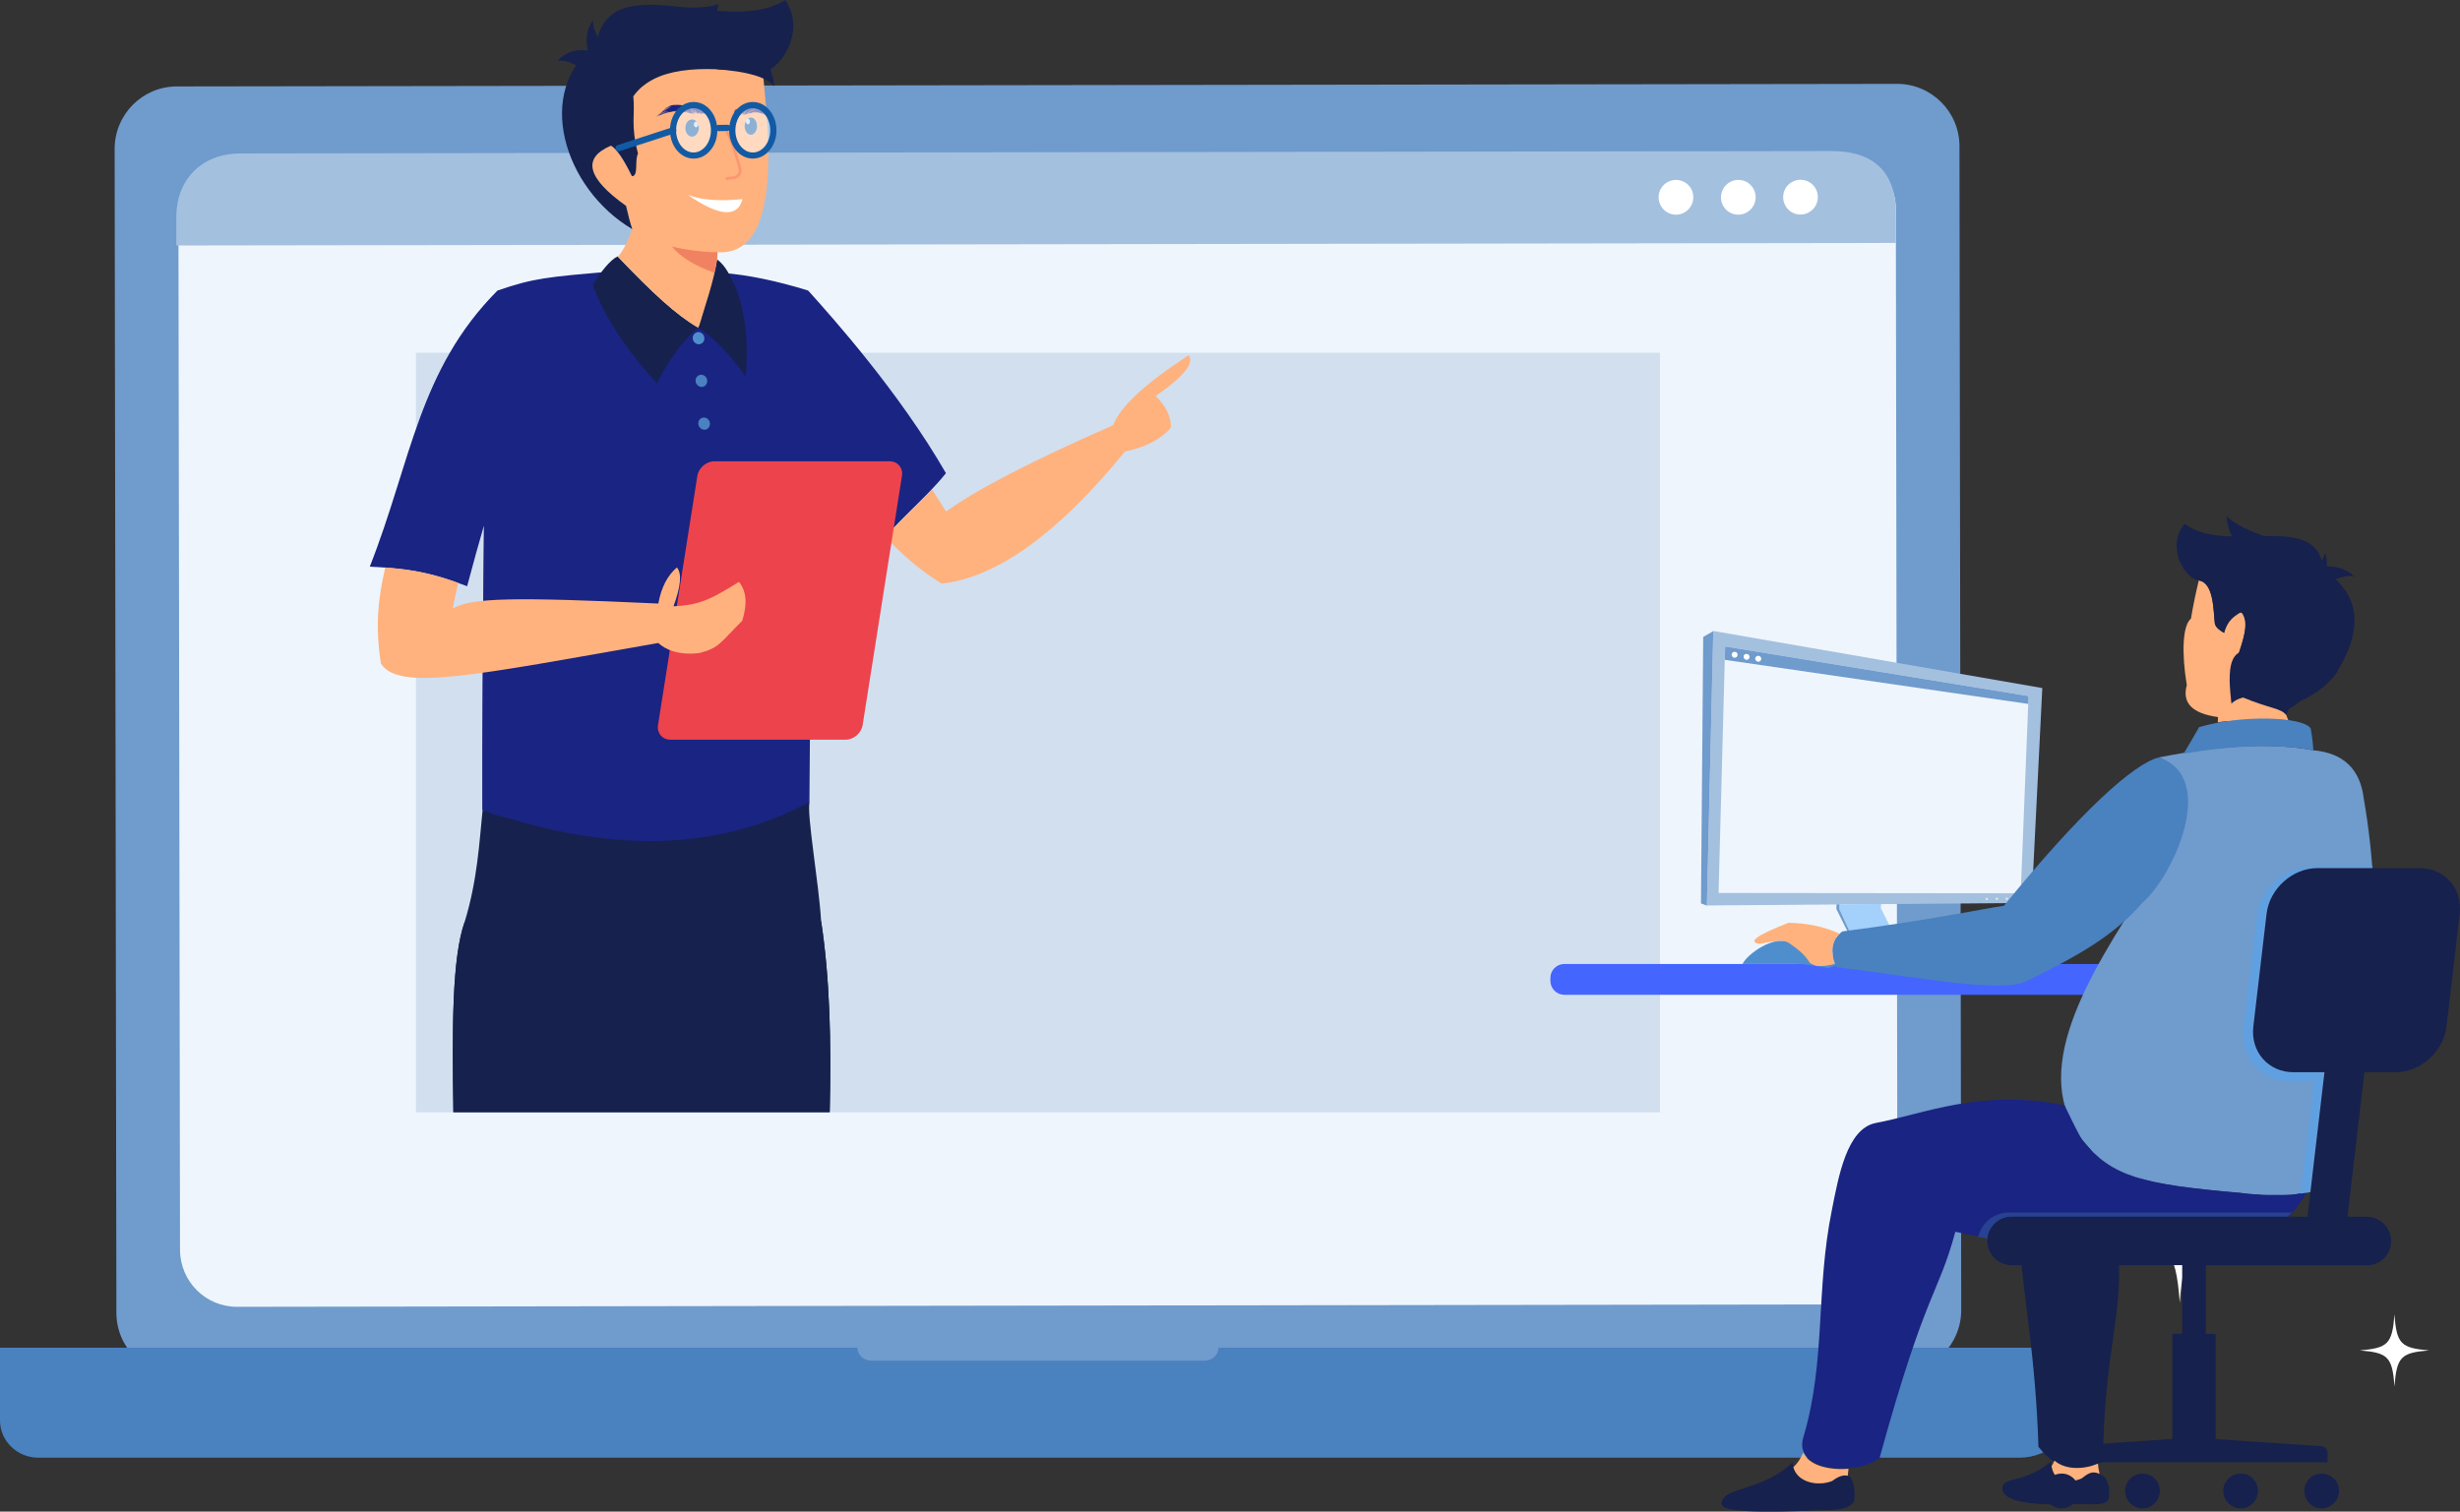 <svg width="314" height="193" viewBox="0 0 314 193" fill="none" xmlns="http://www.w3.org/2000/svg">
<rect x="0" y="0" width="314" height="193" fill="#333333" stroke="none"/>
<g clip-path="url(#clip0_2053_98)">
<path fill-rule="evenodd" clip-rule="evenodd" d="M242.399 175.244L22.814 175.572C18.426 175.572 14.855 172.01 14.855 167.608L14.631 19.019C14.631 14.617 18.181 11.035 22.569 11.035L242.154 10.707C246.541 10.707 250.112 14.269 250.112 18.671L250.336 167.26C250.336 171.661 246.786 175.244 242.399 175.244Z" fill="#6F9BCD"/>
<path fill-rule="evenodd" clip-rule="evenodd" d="M234.951 166.543L30.242 166.85C26.242 166.85 22.998 163.615 22.977 159.582L22.773 27.023C22.773 23.01 25.997 19.755 30.017 19.735L234.727 19.428C238.726 19.428 241.991 22.662 241.991 26.695L242.195 159.255C242.195 163.267 238.951 166.522 234.951 166.543Z" fill="#EEF5FC"/>
<path fill-rule="evenodd" clip-rule="evenodd" d="M241.991 27.249V31.016L22.508 31.343V27.576C22.508 23.175 25.528 19.592 30.711 19.592L233.767 19.285C239.236 19.285 241.991 22.029 241.991 27.249Z" fill="#A4C0DF"/>
<path fill-rule="evenodd" clip-rule="evenodd" d="M216.137 25.181C216.137 26.409 215.158 27.392 213.933 27.412C212.709 27.412 211.729 26.43 211.709 25.201C211.709 23.973 212.688 22.99 213.913 22.97C215.158 22.97 216.137 23.952 216.137 25.181ZM232.033 25.16C232.033 26.389 231.054 27.371 229.829 27.392C228.605 27.412 227.625 26.409 227.605 25.181C227.605 23.952 228.584 22.97 229.809 22.949C231.033 22.949 232.033 23.932 232.033 25.16ZM224.095 25.181C224.095 26.409 223.116 27.392 221.891 27.412C220.667 27.412 219.667 26.43 219.667 25.201C219.667 23.973 220.647 22.99 221.871 22.97C223.095 22.949 224.095 23.952 224.095 25.181Z" fill="white"/>
<path fill-rule="evenodd" clip-rule="evenodd" d="M0 172.07H109.435C109.456 172.992 110.231 173.729 111.211 173.729H153.777C154.736 173.729 155.511 172.992 155.552 172.07H264.988V179.092C264.988 182.962 261.723 186.114 257.723 186.114H4.897C2.204 186.114 0 183.985 0 181.365V172.07Z" fill="#4A81BF"/>
<path d="M211.892 45.039H53.096V142.017H211.892V45.039Z" fill="#D2DFEF"/>
<path fill-rule="evenodd" clip-rule="evenodd" d="M278.231 149.1C277.721 156.204 276.68 157.166 269.926 157.719C276.66 158.272 277.7 159.234 278.231 166.338C278.741 159.255 279.782 158.272 286.536 157.719C279.802 157.166 278.761 156.204 278.231 149.1ZM305.636 167.812C305.35 171.599 304.799 172.111 301.208 172.418C304.799 172.705 305.37 173.237 305.636 177.025C305.921 173.237 306.472 172.705 310.064 172.418C306.472 172.111 305.901 171.599 305.636 167.812ZM293.637 138.68C293.351 142.508 292.8 143.04 289.148 143.347C292.8 143.634 293.351 144.166 293.637 148.015C293.923 144.187 294.474 143.654 298.126 143.347C294.474 143.04 293.923 142.508 293.637 138.68Z" fill="white"/>
<path fill-rule="evenodd" clip-rule="evenodd" d="M283.087 92.268C283.883 91.9 288.23 91.961 292.576 92.862C292.107 92.146 291.739 91.224 291.474 90.098C283.72 88.931 284.475 87.007 284.761 86.127C286.332 81.95 287.27 79.309 286.148 78.061C285.577 78.327 284.352 78.961 283.883 80.804C283.393 80.517 282.781 80.128 282.7 79.555C282.516 77.876 282.577 74.416 280.659 74.109C280.292 75.645 279.945 77.262 279.659 78.982C278.578 79.862 278.455 83.383 279.129 87.478C278.496 89.75 279.822 91.102 283.108 91.552L283.087 92.268Z" fill="#FFB27D"/>
<path fill-rule="evenodd" clip-rule="evenodd" d="M284.782 86.148C284.497 87.029 285.925 88.933 291.639 90.693C292.496 90.55 293.189 89.71 293.965 89.342C296.312 88.257 298.148 86.394 298.515 85.411C303.045 77.816 298.842 74.172 296.536 72.8C296.026 64.918 284.252 71.04 278.865 66.863C276.396 69.832 278.906 73.926 280.66 74.111C282.558 74.397 282.517 77.877 282.701 79.556C282.783 80.109 283.395 80.518 283.884 80.805C284.231 79.515 284.864 78.922 285.456 78.533C285.966 78.184 286.088 78.021 286.354 78.594C287.047 79.986 286.19 82.381 284.782 86.148Z" fill="#16214D"/>
<path fill-rule="evenodd" clip-rule="evenodd" d="M296.454 74.683C295.617 73.762 295.495 72.984 296.086 72.37C297.862 72.124 299.331 72.534 300.555 73.598C299.678 73.373 298.311 73.742 296.454 74.683Z" fill="#16214D"/>
<path fill-rule="evenodd" clip-rule="evenodd" d="M294.943 73.106C295.351 73.925 295.841 74.211 296.433 73.966C297.066 72.799 297.188 71.673 296.78 70.547C296.698 71.222 296.086 72.062 294.943 73.106Z" fill="#16214D"/>
<path fill-rule="evenodd" clip-rule="evenodd" d="M293.659 69.79C293.373 71.899 292.088 72.963 289.822 72.943C286.19 70.978 284.333 68.623 284.211 65.859C285.374 67.211 288.517 68.521 293.659 69.79Z" fill="#16214D"/>
<path fill-rule="evenodd" clip-rule="evenodd" d="M295.331 87.867C294.944 85.656 293.27 84.571 290.332 84.571C283.741 80.374 284.455 86.27 284.822 89.832C286.312 88.399 288.618 89.177 295.331 87.867Z" fill="#16214D"/>
<path fill-rule="evenodd" clip-rule="evenodd" d="M286.107 88.973C286.638 87.909 287.74 87.561 289.413 87.929C293.882 86.578 292.617 89.485 291.801 91.287C291.168 90.406 289.76 90.509 286.107 88.973Z" fill="#16214D"/>
<path fill-rule="evenodd" clip-rule="evenodd" d="M307.004 123.08H199.67C198.69 123.08 197.895 123.879 197.895 124.861V125.23C197.895 126.212 198.69 127.011 199.67 127.011H307.004C307.983 127.011 308.779 126.212 308.779 125.23V124.861C308.779 123.899 307.983 123.08 307.004 123.08Z" fill="#4565FF"/>
<path fill-rule="evenodd" clip-rule="evenodd" d="M218.689 80.559L260.684 87.847L259.317 115.28L217.873 115.607L218.689 80.559Z" fill="#A4C0DF"/>
<path fill-rule="evenodd" clip-rule="evenodd" d="M220.198 82.545L258.928 88.871L257.928 114.052L219.361 114.011L220.198 82.545Z" fill="#EEF5FC"/>
<path fill-rule="evenodd" clip-rule="evenodd" d="M217.893 115.608H217.872L218.688 80.58L217.403 81.317L217.117 115.342L217.872 115.629H217.893V115.608Z" fill="#6F9BCD"/>
<path fill-rule="evenodd" clip-rule="evenodd" d="M237.033 120.972L242.522 120.87L240.073 115.956L240.114 115.424L234.808 115.465L234.768 116.038L237.033 120.972Z" fill="#A4D0FC"/>
<path fill-rule="evenodd" clip-rule="evenodd" d="M242.523 120.869L237.034 120.972L236.932 122.302L242.462 122.159L242.543 120.89L242.523 120.869Z" fill="#98B0DA"/>
<path fill-rule="evenodd" clip-rule="evenodd" d="M237.033 120.972L234.768 116.038L234.809 115.465H234.421L234.4 116.059L236.849 120.992L236.767 122.262L236.931 122.303V122.241L237.033 120.972Z" fill="#6F9BCD"/>
<path fill-rule="evenodd" clip-rule="evenodd" d="M233.869 122.137L236.849 121.073V120.991L236.257 119.803L233.992 119.66L228.85 121.421L233.869 122.137ZM250.439 121.83L250.929 120.991L242.236 120.274L242.542 120.889V120.909L242.521 121.134L250.439 121.83Z" fill="#AEC8F2"/>
<path fill-rule="evenodd" clip-rule="evenodd" d="M228.32 122.834L233.422 123.591L236.789 122.281L236.768 122.261L236.85 121.094L233.871 122.138L228.851 121.421L228.81 121.524L228.32 122.834Z" fill="#4F8ECC"/>
<path fill-rule="evenodd" clip-rule="evenodd" d="M242.461 122.057L251.684 122.937L250.44 121.832L250.419 121.852L242.522 121.115L242.461 122.057Z" fill="#678BC6"/>
<path fill-rule="evenodd" clip-rule="evenodd" d="M250.42 121.851L251.685 122.936L252.093 122.097L250.91 120.971L250.42 121.851Z" fill="#678BC6"/>
<path fill-rule="evenodd" clip-rule="evenodd" d="M253.603 114.625C253.685 114.625 253.747 114.707 253.747 114.789C253.747 114.871 253.665 114.953 253.583 114.932C253.501 114.932 253.439 114.85 253.439 114.768C253.439 114.686 253.521 114.625 253.603 114.625Z" fill="#E6E6E6"/>
<path fill-rule="evenodd" clip-rule="evenodd" d="M254.888 114.604C254.97 114.604 255.052 114.685 255.032 114.767C255.032 114.849 254.95 114.931 254.868 114.911C254.786 114.911 254.725 114.829 254.725 114.747C254.725 114.665 254.806 114.604 254.888 114.604Z" fill="#E6E6E6"/>
<path fill-rule="evenodd" clip-rule="evenodd" d="M256.174 114.604C256.255 114.604 256.337 114.685 256.317 114.767C256.317 114.849 256.235 114.931 256.153 114.911C256.071 114.911 256.01 114.829 256.01 114.747C256.01 114.644 256.092 114.583 256.174 114.604Z" fill="#E6E6E6"/>
<path fill-rule="evenodd" clip-rule="evenodd" d="M257.603 114.4C257.786 114.421 257.929 114.585 257.909 114.769C257.888 114.953 257.746 115.096 257.562 115.076C257.378 115.056 257.235 114.892 257.256 114.707C257.256 114.523 257.419 114.4 257.603 114.4Z" fill="#E6E6E6"/>
<path fill-rule="evenodd" clip-rule="evenodd" d="M220.158 84.244L258.888 89.874L258.929 88.871L220.199 82.545L220.158 84.244Z" fill="#6F9BCD"/>
<path fill-rule="evenodd" clip-rule="evenodd" d="M221.443 83.221C221.668 83.241 221.81 83.425 221.79 83.63C221.77 83.835 221.586 83.999 221.382 83.978C221.178 83.958 221.015 83.773 221.035 83.569C221.035 83.364 221.219 83.221 221.443 83.221Z" fill="white"/>
<path fill-rule="evenodd" clip-rule="evenodd" d="M222.954 83.486C223.178 83.507 223.321 83.691 223.321 83.896C223.301 84.1 223.117 84.264 222.913 84.244C222.709 84.223 222.546 84.039 222.566 83.834C222.546 83.629 222.729 83.466 222.954 83.486Z" fill="white"/>
<path fill-rule="evenodd" clip-rule="evenodd" d="M224.464 83.732C224.668 83.753 224.831 83.937 224.811 84.142C224.79 84.346 224.606 84.51 224.402 84.49C224.198 84.469 224.035 84.285 224.035 84.08C224.056 83.876 224.239 83.712 224.464 83.732Z" fill="white"/>
<path fill-rule="evenodd" clip-rule="evenodd" d="M266.846 145.825C266.846 151.168 268.397 155.488 270.335 155.488C272.274 155.488 273.824 151.168 273.824 145.825C273.824 140.482 272.253 136.162 270.335 136.162C268.417 136.162 266.846 140.502 266.846 145.825Z" fill="#C5D2EC"/>
<path fill-rule="evenodd" clip-rule="evenodd" d="M275.538 96.711C283.497 95.115 290.088 94.807 295.271 95.79C299.127 96.138 301.27 98.206 301.719 101.973C304.331 117 303.168 132.538 297.617 150.677C297.128 152.089 292.618 153.174 285.945 152.315C273.375 151.25 269.58 150.226 265.887 145.661C258.949 137.083 266.07 125.168 274.273 112.7C278.171 109.322 281.905 99.311 275.538 96.711Z" fill="#6F9BCD"/>
<path fill-rule="evenodd" clip-rule="evenodd" d="M295.29 95.789C290.78 94.971 285.251 95.114 278.721 96.219C279.476 94.971 280.129 93.844 280.7 92.841C286.046 91.245 293.964 91.47 294.943 93.005C295.168 94.295 295.249 95.134 295.29 95.789Z" fill="#4A81BF"/>
<path fill-rule="evenodd" clip-rule="evenodd" d="M239.38 143.389C245.726 142.202 252.766 138.967 263.52 141.117C263.887 141.813 265.336 144.986 265.866 145.641C269.56 150.186 273.335 151.209 285.925 152.295L286.088 152.315L286.231 152.335H286.252L286.415 152.356L286.558 152.376H286.599L286.762 152.397L286.884 152.417L287.17 152.438H287.252L287.415 152.458H287.496L287.721 152.479H287.864L288.027 152.499H288.19L288.333 152.52H288.476L288.619 152.54H288.639L288.762 152.561H292.251L292.373 152.54H292.496L292.618 152.52H292.659L292.741 152.499L292.863 152.479H292.965L293.088 152.458L293.21 152.438L293.312 152.417L293.414 152.397L293.516 152.376H293.557L293.72 152.356H293.741L293.822 152.335L293.924 152.315H293.945L294.026 152.295L294.128 152.274L294.23 152.254L294.332 152.233L294.434 152.213C289.7 160.934 276.865 163.063 249.583 157.269C247.379 165.438 245.869 164.517 239.91 186.156C237.176 188.387 228.606 188.039 230.238 183.331C233.075 173.627 231.748 164.68 233.83 154.465C234.687 150.145 235.748 144.146 239.38 143.389Z" fill="#1A2482"/>
<path fill-rule="evenodd" clip-rule="evenodd" d="M270.437 160.095C270.865 168.816 268.621 172.235 268.417 186.566C266.356 187.733 263.172 188.551 260.193 184.723C259.846 173.197 258.214 165.213 257.826 158.969C261.479 159.44 267.356 159.972 270.437 160.095Z" fill="#16214D"/>
<path fill-rule="evenodd" clip-rule="evenodd" d="M255.786 115.648C265.703 103.446 272.396 97.509 275.539 96.711C283.171 99.209 277.416 111.82 273.519 115.198C269.907 119.394 265.438 121.953 258.561 125.331C255.317 126.662 247.277 125.168 234.401 123.468C233.544 121.483 233.789 119.968 235.156 118.924C246.563 117.45 253.338 115.976 255.786 115.648Z" fill="#4A81BF"/>
<path fill-rule="evenodd" clip-rule="evenodd" d="M234.216 123.059C233.4 123.305 232.604 123.387 231.849 123.325C229.482 122.486 228.686 120.541 227.421 120.091C226.523 120.152 225.605 120.296 224.646 120.5C222.972 120.316 224.197 119.415 228.278 117.818C230.726 117.859 232.91 118.33 234.787 119.21C233.808 120.173 233.624 121.442 234.216 123.059Z" fill="#FFB27D"/>
<path fill-rule="evenodd" clip-rule="evenodd" d="M232.604 192.809C224.013 193.218 219.728 192.972 219.748 192.031C219.789 189.738 224.809 190.557 228.829 186.687C228.931 189.144 231.828 189.881 233.889 189.083C234.869 188.346 235.644 188.182 236.215 188.612C236.664 189.39 236.828 190.413 236.664 191.703C236.195 192.502 234.828 192.87 232.604 192.809ZM265.253 192.01C256.662 192.42 255.58 190.946 255.58 190.004C255.703 188.407 258.254 189.554 261.784 186.605C261.886 189.062 263.6 189.594 265.661 188.776C266.64 188.039 267.273 187.506 268.722 188.673C269.171 189.451 269.334 190.106 269.171 191.396C268.722 192.215 267.497 192.072 265.253 192.01Z" fill="#16214D"/>
<path fill-rule="evenodd" clip-rule="evenodd" d="M235.95 187.527C235.909 187.834 235.868 188.141 235.848 188.427C235.318 188.264 234.644 188.489 233.869 189.083C232.012 189.82 229.42 189.267 228.91 187.322C229.42 186.872 229.828 186.237 230.175 185.459C230.889 187.117 233.501 187.731 235.95 187.527ZM267.783 186.872C267.824 187.301 267.885 187.731 267.987 188.182C267.028 187.711 266.457 188.182 265.681 188.776C263.804 189.513 262.192 189.144 261.865 187.199C262.008 186.974 262.131 186.728 262.233 186.483C263.681 187.731 266.048 187.609 267.783 186.872Z" fill="#FFB27D"/>
<path fill-rule="evenodd" clip-rule="evenodd" d="M289.332 116.63L287.638 131.063C287.271 134.257 289.556 136.877 292.76 136.877H296.718L294.923 152.17C294.76 152.211 294.576 152.252 294.392 152.273C294.147 152.314 293.923 152.355 293.658 152.396L295.331 138.147H292.392C288.638 138.147 285.924 135.035 286.373 131.309L288.066 116.876C288.495 113.232 291.821 110.611 295.494 110.611H302.82L302.84 110.796H295.841C292.617 110.816 289.699 113.437 289.332 116.63Z" fill="#61A0E0"/>
<path fill-rule="evenodd" clip-rule="evenodd" d="M252.5 157.924C252.908 156.143 254.5 154.812 256.397 154.812H292.536C292.352 154.997 292.169 155.181 291.965 155.365H256.785C255.194 155.365 253.867 156.594 253.724 158.15C253.296 158.068 252.908 157.986 252.5 157.924Z" fill="#284191"/>
<path fill-rule="evenodd" clip-rule="evenodd" d="M302.107 155.345H299.638L301.801 136.899H305.78C308.963 136.899 311.881 134.279 312.269 131.085L313.963 116.652C314.33 113.458 312.045 110.838 308.841 110.838H295.802C292.618 110.838 289.7 113.458 289.313 116.652L287.619 131.085C287.252 134.279 289.537 136.899 292.741 136.899H296.7L294.537 155.345H256.745C255.052 155.345 253.664 156.737 253.664 158.436C253.664 160.136 255.052 161.528 256.745 161.528H278.539V170.29H277.294V183.72L264.03 184.621C263.459 184.662 262.989 185.092 262.989 185.665V186.709H297.087V185.501C297.087 185.03 296.7 184.662 296.23 184.641L282.803 183.74V170.31H281.559V161.548H302.127C303.821 161.548 305.209 160.156 305.209 158.457C305.188 156.737 303.801 155.345 302.107 155.345ZM263.153 192.584C261.928 192.584 260.928 191.581 260.928 190.353C260.928 189.125 261.928 188.142 263.153 188.142C264.377 188.142 265.357 189.145 265.357 190.353C265.357 191.561 264.377 192.584 263.153 192.584ZM286.007 188.142C284.783 188.142 283.783 189.145 283.783 190.353C283.783 191.561 284.783 192.584 286.007 192.584C287.231 192.584 288.211 191.581 288.211 190.353C288.211 189.125 287.231 188.142 286.007 188.142ZM273.478 188.142C272.254 188.142 271.254 189.145 271.254 190.353C271.254 191.561 272.254 192.584 273.478 192.584C274.702 192.584 275.682 191.581 275.682 190.353C275.682 189.125 274.702 188.142 273.478 188.142ZM296.332 188.142C295.108 188.142 294.128 189.145 294.128 190.353C294.128 191.561 295.128 192.584 296.332 192.584C297.536 192.584 298.556 191.581 298.556 190.353C298.556 189.125 297.557 188.142 296.332 188.142Z" fill="#16214D"/>
<path fill-rule="evenodd" clip-rule="evenodd" d="M231.094 123.08C230.482 121.975 229.605 121.279 228.442 120.46C226.646 119.211 222.993 121.811 222.422 123.08H231.094Z" fill="#4F8ECC"/>
<path fill-rule="evenodd" clip-rule="evenodd" d="M103.151 37.095C99.091 35.846 95.438 35.089 92.194 34.843C91.602 44.24 86.949 44.179 78.216 34.639C69.809 35.376 68.156 35.498 63.503 37.095C53.403 47.25 52.484 58.96 47.199 72.349C53.035 72.615 55.668 73.373 59.626 74.847C60.483 71.632 61.197 69.053 61.769 67.108C61.606 84.755 61.544 96.855 61.585 103.406C80.909 111.472 96.826 108.708 103.315 102.423C103.417 86.721 103.539 74.294 103.682 65.143C105.988 68.009 108.13 70.24 110.11 71.817C114.844 66.105 118.048 63.791 120.741 60.413C114.824 50.136 106.294 40.576 103.151 37.095Z" fill="#1A2482"/>
<path fill-rule="evenodd" clip-rule="evenodd" d="M142.085 54.292C131.943 58.735 124.822 62.399 120.761 65.306L118.965 62.502C117.292 64.283 115.374 66.002 113.027 68.52C115.19 70.895 117.517 72.861 120.21 74.519C127.27 73.721 135.065 68.111 143.595 57.65C146.248 57.097 148.207 56.073 149.451 54.62C149.513 53.269 148.88 51.917 147.513 50.566C151.043 48.13 152.471 46.39 151.737 45.346C146.207 48.949 142.983 51.917 142.085 54.292Z" fill="#FFB27D"/>
<path fill-rule="evenodd" clip-rule="evenodd" d="M103.335 102.402C102.947 103.938 104.539 112.884 104.804 117.572C105.906 124.758 106.13 132.865 105.906 141.996H57.871C57.708 131.248 57.687 122.261 59.32 117.675C60.952 112.311 61.177 107.561 61.605 103.385C77.726 109.035 91.622 108.708 103.335 102.402Z" fill="#16214D"/>
<path fill-rule="evenodd" clip-rule="evenodd" d="M64.565 85.453C63.525 85.617 62.545 85.76 61.627 85.883C61.586 93.662 61.566 99.497 61.586 103.387C62.504 103.816 63.79 104.308 64.79 104.431C64.79 103.939 64.627 102.772 64.627 102.281C64.565 96.344 64.545 90.735 64.565 85.453ZM111.804 69.853C108.968 67.355 106.254 63.301 103.683 57.692C103.969 59.637 104.091 62.257 104.03 65.533C106.213 68.194 108.254 70.303 110.131 71.798C110.723 71.102 111.274 70.467 111.804 69.853ZM65.382 54.662C64.137 58.9 62.933 63.056 61.79 67.089C61.749 70.508 61.729 73.701 61.709 76.711C62.545 76.629 63.504 76.568 64.667 76.547C64.769 68.256 65.014 60.968 65.382 54.662Z" fill="#1A2482"/>
<path fill-rule="evenodd" clip-rule="evenodd" d="M104.804 117.574C93.458 128.711 78.317 128.732 59.32 117.677C57.687 122.262 57.708 131.25 57.871 141.998H105.906C106.13 132.867 105.906 124.76 104.804 117.574Z" fill="#16214D"/>
<path fill-rule="evenodd" clip-rule="evenodd" d="M89.194 42.399C89.602 42.44 89.929 42.809 89.909 43.239C89.888 43.669 89.541 43.996 89.133 43.955C88.725 43.914 88.398 43.546 88.419 43.116C88.439 42.706 88.786 42.379 89.194 42.399Z" fill="#4F8ECC"/>
<path fill-rule="evenodd" clip-rule="evenodd" d="M91.173 58.898H113.558C114.578 58.898 115.292 59.738 115.129 60.761L110.109 92.576C109.946 93.599 108.967 94.439 107.946 94.439H85.561C84.541 94.439 83.827 93.599 83.99 92.576L89.01 60.761C89.173 59.738 90.153 58.898 91.173 58.898Z" fill="#ED434D"/>
<path fill-rule="evenodd" clip-rule="evenodd" d="M83.848 48.91C79.93 44.672 77.216 40.516 75.686 36.442C76.543 34.825 77.889 33.187 78.828 32.736C83.379 37.506 86.296 40.168 89.072 41.806C89.092 41.806 89.112 41.826 89.112 41.826C89.153 41.703 89.174 41.58 89.215 41.437C89.949 38.919 91.01 35.992 91.48 33.084C92.785 34.026 93.255 35.439 93.969 36.851C95.132 40.004 95.54 43.751 95.193 48.07C94.336 46.862 93.479 45.798 92.602 44.856C91.439 43.587 90.276 42.563 89.112 41.806C88.072 42.686 87.092 43.791 86.154 45.102C85.358 46.228 84.582 47.497 83.848 48.91Z" fill="#16214D"/>
<path fill-rule="evenodd" clip-rule="evenodd" d="M78.888 32.777C79.603 31.897 80.194 30.73 80.684 29.256C80.419 28.478 80.174 27.475 79.888 26.287C74.889 22.725 74.256 20.166 77.97 18.59C78.705 19.02 79.603 20.33 80.643 22.5C81.521 22.48 80.684 20.187 81.153 19.327C80.194 15.683 81.072 14.577 80.807 12.305C83.378 8.64 89.622 7.657 97.335 8.824C97.988 15.949 100.172 32.757 91.601 32.204L91.54 33.146C91.071 36.053 90.01 38.98 89.275 41.498L89.112 41.846C86.337 40.209 83.439 37.547 78.888 32.777Z" fill="#FFB27D"/>
<path fill-rule="evenodd" clip-rule="evenodd" d="M96.949 9.397C89.256 8.23 83.399 8.639 80.828 12.304C81.094 14.576 80.461 15.969 81.44 19.613C80.971 20.473 81.543 22.479 80.665 22.499C79.604 20.329 78.727 19.019 77.992 18.589C74.278 20.165 74.911 22.724 79.91 26.287C80.175 27.474 80.441 28.477 80.706 29.255C71.952 24.096 68.115 11.587 76.094 5.712C77.706 -4.668 92.582 4.852 100.234 0C103.091 4.217 99.275 9.335 96.949 9.397Z" fill="#16214D"/>
<path fill-rule="evenodd" clip-rule="evenodd" d="M85.766 31.467C87.174 31.856 89.969 32.245 91.581 32.183L91.52 33.125C91.438 33.698 91.316 34.251 91.194 34.824C91.173 34.824 91.153 34.824 91.153 34.804C88.643 33.923 86.847 32.818 85.766 31.467Z" fill="#F08261"/>
<path fill-rule="evenodd" clip-rule="evenodd" d="M75.237 9.274C75.972 8.23 76.033 7.308 75.401 6.53C73.666 6.162 72.238 6.592 71.156 7.779C71.972 7.575 73.34 8.066 75.237 9.274Z" fill="#16214D"/>
<path fill-rule="evenodd" clip-rule="evenodd" d="M77.032 6.019C76.318 6.818 75.644 7.002 75.053 6.552C74.685 5.037 74.889 3.686 75.706 2.539C75.604 3.317 76.053 4.484 77.032 6.019Z" fill="#16214D"/>
<path fill-rule="evenodd" clip-rule="evenodd" d="M91.519 8.844C91.581 6.592 92.458 5.261 94.132 4.811C96.968 6.121 98.539 8.188 98.825 11.014C97.866 9.847 95.437 9.13 91.519 8.844Z" fill="#16214D"/>
<path fill-rule="evenodd" clip-rule="evenodd" d="M86.379 0.942C86.726 1.904 86.277 3.153 87.624 3.439C88.522 7.554 91.746 2.006 91.684 0.471C91.093 0.88 89.338 1.044 86.379 0.942Z" fill="#16214D"/>
<path fill-rule="evenodd" clip-rule="evenodd" d="M89.561 47.845C89.97 47.886 90.296 48.254 90.276 48.684C90.255 49.114 89.908 49.441 89.5 49.401C89.092 49.36 88.766 48.991 88.786 48.561C88.786 48.152 89.133 47.824 89.561 47.845Z" fill="#4A81BF"/>
<path fill-rule="evenodd" clip-rule="evenodd" d="M89.909 53.31C90.317 53.351 90.644 53.72 90.623 54.15C90.603 54.579 90.256 54.907 89.848 54.866C89.44 54.825 89.113 54.457 89.134 54.027C89.134 53.597 89.501 53.269 89.909 53.31Z" fill="#4A81BF"/>
<path fill-rule="evenodd" clip-rule="evenodd" d="M49.179 72.451C48.261 76.382 47.873 79.965 48.628 84.735C50.914 88.256 60.178 86.291 84.032 82.094C84.889 82.913 86.644 83.731 89.338 83.363C91.827 82.708 91.95 82.032 94.745 79.248C95.418 77.078 95.276 75.44 94.317 74.294C91.174 76.239 89.501 77.283 85.971 77.406C86.909 74.847 87.052 73.188 86.399 72.451C85.195 73.475 84.399 75.01 84.032 77.058C65.218 76.198 60.26 76.32 57.77 77.692C58.035 76.443 58.28 75.358 58.484 74.416C55.566 73.372 53.179 72.758 49.179 72.451Z" fill="#FFB27D"/>
<path fill-rule="evenodd" clip-rule="evenodd" d="M88.399 15.252C87.93 15.191 87.522 15.62 87.46 16.235C87.42 16.849 87.746 17.381 88.216 17.442C88.685 17.504 89.093 17.074 89.154 16.46C89.215 15.846 88.868 15.313 88.399 15.252Z" fill="#BBDBFA"/>
<path fill-rule="evenodd" clip-rule="evenodd" d="M88.237 17.442C87.767 17.381 87.42 16.828 87.482 16.235C87.522 15.62 87.951 15.191 88.42 15.252C88.624 15.272 88.788 15.395 88.93 15.559L88.869 15.539C88.706 15.518 88.584 15.661 88.563 15.866C88.543 16.071 88.665 16.235 88.808 16.255C88.951 16.276 89.094 16.132 89.114 15.928V15.887C89.175 16.071 89.216 16.255 89.196 16.46C89.114 17.053 88.706 17.504 88.237 17.442Z" fill="#125AA3"/>
<path fill-rule="evenodd" clip-rule="evenodd" d="M89.888 14.515C89.908 14.535 89.929 14.556 89.949 14.576C89.929 14.474 89.806 14.351 89.766 14.269C89.806 14.31 89.847 14.33 89.888 14.392C89.929 14.453 89.949 14.515 89.99 14.576C89.99 14.494 89.97 14.453 89.97 14.371C90.01 14.412 90.031 14.535 90.031 14.576C90.031 14.351 90.01 14.371 89.929 14.167C90.031 14.228 90.092 14.433 90.092 14.535C90.112 14.494 90.112 14.433 90.112 14.371C90.153 14.453 90.153 14.474 90.153 14.556L90.215 14.474C90.194 14.515 90.194 14.535 90.174 14.576C90.296 14.494 90.48 14.208 90.459 14.064C90.439 14.126 90.398 14.248 90.357 14.269C90.378 14.167 90.398 14.044 90.398 13.921C90.357 14.003 90.378 14.105 90.357 14.187C90.337 14.269 90.296 14.371 90.255 14.412C90.296 14.228 90.337 14.085 90.296 13.9V13.941C90.296 14.044 90.296 14.146 90.276 14.228C90.255 14.064 90.276 13.9 90.133 13.778C90.174 13.839 90.194 13.88 90.215 13.962C90.133 13.88 90.112 13.737 89.99 13.737C90.051 13.798 90.092 13.839 90.153 13.941C90.194 14.003 90.255 14.126 90.235 14.228C90.153 13.921 89.99 13.757 89.786 13.716C89.847 13.757 90.01 13.88 90.031 13.941V13.962C90.01 14.044 90.01 13.9 90.031 13.982C90.072 14.023 90.112 14.085 90.153 14.126C90.174 14.167 90.194 14.187 90.194 14.228C90.194 14.248 90.215 14.269 90.215 14.29V14.351C90.153 14.146 90.092 14.044 89.949 13.921C89.868 13.86 89.663 13.737 89.561 13.716L89.663 13.757C89.888 13.88 90.112 14.023 90.174 14.31C90.153 14.31 90.174 14.31 90.153 14.29L90.133 14.269C90.092 14.187 90.031 14.085 89.97 14.023C89.888 13.941 89.806 13.88 89.725 13.819C89.623 13.757 89.296 13.634 89.133 13.655C89.174 13.655 89.5 13.757 89.541 13.778C89.663 13.819 89.806 13.9 89.888 14.003C89.847 13.982 89.786 13.962 89.745 13.941C89.46 13.819 88.949 13.614 88.643 13.634C88.827 13.675 89.092 13.757 89.235 13.839L89.113 13.819C89.153 13.839 89.174 13.86 89.215 13.86C89.255 13.88 89.276 13.88 89.296 13.9C89.46 14.003 89.684 14.146 89.766 14.33C89.725 14.29 89.663 14.248 89.623 14.208C89.561 14.167 89.521 14.126 89.48 14.085C89.378 14.023 89.276 13.941 89.153 13.88C88.929 13.778 88.704 13.675 88.439 13.614C88.48 13.634 88.521 13.634 88.541 13.675C88.317 13.675 87.99 13.491 87.46 13.471C87.582 13.511 87.766 13.532 87.888 13.573L88.011 13.614C87.949 13.614 87.705 13.553 87.623 13.532C87.174 13.45 86.888 13.389 86.399 13.389C86.093 13.389 85.786 13.389 85.48 13.532C85.276 13.614 85.072 13.716 84.909 13.86C84.848 13.9 84.807 13.941 84.766 13.982C84.889 13.921 85.174 13.634 85.46 13.573C85.031 13.819 84.684 14.044 84.379 14.392C84.46 14.351 84.582 14.228 84.664 14.167C84.766 14.085 84.868 14.023 84.97 13.941C85.154 13.819 85.48 13.634 85.705 13.573C85.644 13.614 85.501 13.696 85.419 13.737C84.889 14.044 84.379 14.392 83.909 14.781C83.848 14.822 83.746 14.945 83.705 14.965C83.746 14.945 83.95 14.781 84.011 14.74C84.358 14.494 84.684 14.29 85.113 14.167C85.011 14.248 84.236 14.556 83.991 14.781L84.644 14.453C84.848 14.351 85.174 14.208 85.399 14.187C85.154 14.228 84.174 14.678 83.97 14.842C84.072 14.801 84.215 14.719 84.338 14.678C84.46 14.617 84.603 14.576 84.725 14.515C84.991 14.412 85.297 14.33 85.582 14.29C85.97 14.228 86.337 14.248 86.725 14.29C86.827 14.31 86.97 14.33 87.092 14.33C87.031 14.29 86.847 14.29 86.766 14.269C86.541 14.228 86.337 14.228 86.113 14.228C86.031 14.228 85.848 14.248 85.766 14.228C86.031 14.167 86.235 14.187 86.46 14.167H86.419C86.405 14.167 86.399 14.16 86.399 14.146C86.541 14.126 86.807 14.187 86.929 14.208C87.092 14.248 87.398 14.371 87.398 14.371C87.358 14.351 87.317 14.33 87.296 14.29L87.664 14.371L87.215 14.208C87.296 14.208 87.439 14.269 87.521 14.29C87.623 14.31 87.847 14.371 87.949 14.412C88.072 14.453 88.296 14.494 88.419 14.494C88.378 14.474 88.235 14.433 88.153 14.392L87.909 14.31C87.868 14.29 87.827 14.29 87.786 14.269C87.664 14.208 87.541 14.167 87.419 14.105C87.194 14.023 86.582 13.839 86.337 13.9C86.623 13.798 87.235 14.003 87.46 14.085L87.949 14.29L88.072 14.351C88.194 14.392 88.317 14.453 88.439 14.494L88.419 14.474C88.46 14.494 88.582 14.556 88.643 14.556C88.521 14.433 88.215 14.351 88.113 14.208C88.215 14.248 88.337 14.33 88.439 14.392C88.48 14.412 88.5 14.433 88.541 14.453C88.46 14.31 88.296 14.187 88.174 14.085L88.031 14.003C88.153 14.003 88.296 14.126 88.398 14.208C88.5 14.29 88.562 14.392 88.643 14.474C88.664 14.474 88.643 14.474 88.664 14.494C88.684 14.515 88.684 14.494 88.684 14.515L88.562 14.31C88.582 14.351 88.725 14.515 88.745 14.556C88.725 14.453 88.664 14.371 88.623 14.29L88.684 14.33C88.562 14.126 88.296 14.003 88.133 13.88C88.296 13.9 88.602 14.146 88.725 14.29C88.786 14.371 88.806 14.453 88.868 14.515L88.806 14.351L88.888 14.453C88.827 14.269 88.725 14.146 88.623 14.044C88.664 14.044 88.704 14.085 88.745 14.126C88.786 14.167 88.827 14.208 88.847 14.248C88.909 14.351 88.97 14.453 89.01 14.556C89.031 14.515 88.99 14.433 88.97 14.371C89.01 14.371 88.97 14.371 89.01 14.392C89.072 14.433 89.092 14.494 89.133 14.556L89.113 14.433L89.194 14.556C89.174 14.453 89.153 14.392 89.113 14.31C89.174 14.351 89.215 14.433 89.235 14.515C89.255 14.474 89.235 14.412 89.215 14.371L89.296 14.474C89.317 14.515 89.337 14.535 89.357 14.576C89.337 14.474 89.296 14.412 89.235 14.351C89.337 14.412 89.357 14.515 89.439 14.597C89.419 14.474 89.337 14.31 89.276 14.228C89.378 14.248 89.439 14.515 89.5 14.576V14.453L89.521 14.474L89.582 14.597V14.433C89.623 14.474 89.623 14.535 89.663 14.597C89.663 14.597 89.663 14.474 89.643 14.392C89.663 14.392 89.643 14.392 89.684 14.412C89.725 14.453 89.745 14.515 89.786 14.576L89.745 14.453C89.766 14.453 89.745 14.453 89.766 14.474L89.888 14.515Z" fill="#1A2482"/>
<path fill-rule="evenodd" clip-rule="evenodd" d="M95.929 15.006C96.357 15.067 96.684 15.62 96.643 16.214C96.602 16.828 96.215 17.258 95.786 17.196C95.358 17.135 95.031 16.582 95.072 15.989C95.092 15.374 95.48 14.944 95.929 15.006Z" fill="#BBDBFA"/>
<path fill-rule="evenodd" clip-rule="evenodd" d="M95.765 17.196C96.193 17.258 96.581 16.828 96.622 16.214C96.663 15.6 96.356 15.067 95.928 15.006C95.744 14.985 95.581 15.047 95.438 15.17H95.499C95.642 15.19 95.744 15.374 95.724 15.559C95.704 15.763 95.581 15.907 95.438 15.866C95.295 15.845 95.193 15.661 95.214 15.477V15.436C95.132 15.6 95.071 15.784 95.05 15.989C95.01 16.582 95.316 17.135 95.765 17.196Z" fill="#125AA3"/>
<path fill-rule="evenodd" clip-rule="evenodd" d="M94.091 14.658C94.07 14.679 94.05 14.699 94.05 14.72C94.07 14.617 94.152 14.474 94.193 14.412C94.152 14.454 94.131 14.474 94.111 14.535C94.07 14.597 94.07 14.658 94.029 14.72C94.029 14.638 94.05 14.597 94.05 14.515C94.029 14.576 94.009 14.679 94.009 14.72C94.009 14.494 94.029 14.515 94.091 14.31C94.029 14.372 93.968 14.576 93.948 14.679C93.927 14.638 93.927 14.576 93.927 14.515C93.887 14.597 93.887 14.617 93.887 14.699L93.846 14.617C93.846 14.658 93.866 14.679 93.866 14.72C93.784 14.638 93.662 14.351 93.662 14.208C93.683 14.269 93.703 14.392 93.723 14.433C93.703 14.331 93.683 14.208 93.703 14.085C93.723 14.167 93.723 14.269 93.723 14.351C93.744 14.433 93.764 14.535 93.784 14.597C93.764 14.412 93.723 14.269 93.764 14.085V14.412C93.784 14.249 93.784 14.085 93.887 13.962C93.866 14.024 93.846 14.065 93.825 14.146C93.887 14.065 93.907 13.921 93.989 13.921C93.948 13.983 93.907 14.024 93.866 14.105C93.825 14.167 93.784 14.29 93.805 14.392C93.866 14.085 93.989 13.921 94.152 13.88C94.111 13.921 93.989 14.044 93.968 14.105V14.126C93.968 14.208 93.989 14.044 93.968 14.146C93.927 14.187 93.907 14.249 93.887 14.29C93.866 14.331 93.866 14.351 93.846 14.392C93.846 14.412 93.825 14.433 93.825 14.454V14.515C93.866 14.31 93.927 14.208 94.029 14.085C94.091 14.024 94.234 13.901 94.315 13.88L94.254 13.921C94.091 14.044 93.927 14.187 93.866 14.474C93.887 14.474 93.866 14.474 93.887 14.454C93.887 14.433 93.907 14.433 93.887 14.433C93.927 14.351 93.968 14.269 94.009 14.187C94.07 14.105 94.131 14.044 94.193 13.983C94.274 13.921 94.499 13.798 94.621 13.819C94.58 13.819 94.356 13.901 94.315 13.921C94.234 13.962 94.131 14.044 94.07 14.146C94.111 14.126 94.152 14.105 94.172 14.085C94.376 13.962 94.744 13.757 94.968 13.778C94.825 13.819 94.642 13.901 94.54 13.983L94.621 13.962C94.601 13.983 94.58 14.003 94.56 14.003C94.54 14.024 94.519 14.024 94.499 14.044C94.376 14.126 94.213 14.29 94.152 14.454C94.193 14.412 94.213 14.372 94.254 14.331C94.295 14.29 94.315 14.249 94.356 14.208C94.438 14.146 94.519 14.065 94.58 14.003C94.744 13.901 94.907 13.798 95.091 13.737C95.07 13.757 95.05 13.757 95.009 13.798C95.152 13.798 95.417 13.614 95.784 13.594C95.703 13.635 95.56 13.655 95.478 13.696L95.397 13.737C95.437 13.737 95.601 13.675 95.682 13.655C96.009 13.573 96.213 13.512 96.56 13.512C96.784 13.512 96.988 13.512 97.213 13.655C97.356 13.737 97.498 13.839 97.621 13.983C97.662 14.024 97.682 14.065 97.723 14.126C97.641 14.065 97.437 13.778 97.233 13.716C97.539 13.962 97.784 14.187 97.988 14.535C97.927 14.494 97.845 14.372 97.784 14.31C97.723 14.228 97.641 14.167 97.56 14.085C97.417 13.962 97.213 13.778 97.029 13.716C97.07 13.757 97.172 13.839 97.233 13.88C97.6 14.187 97.968 14.535 98.294 14.924C98.335 14.965 98.417 15.088 98.437 15.109C98.396 15.088 98.253 14.924 98.213 14.883C97.968 14.638 97.743 14.433 97.437 14.31C97.519 14.392 98.049 14.699 98.213 14.924L97.743 14.597C97.6 14.494 97.356 14.351 97.213 14.331C97.396 14.372 98.07 14.822 98.213 14.986C98.131 14.945 98.029 14.863 97.947 14.822C97.866 14.761 97.764 14.72 97.662 14.658C97.478 14.556 97.254 14.474 97.049 14.433C96.784 14.372 96.519 14.392 96.233 14.433C96.152 14.433 96.05 14.474 95.968 14.474C96.009 14.433 96.152 14.433 96.192 14.412C96.356 14.372 96.499 14.372 96.662 14.372C96.723 14.372 96.845 14.392 96.907 14.372C96.723 14.31 96.56 14.331 96.417 14.31H96.437C96.458 14.31 96.437 14.31 96.458 14.29C96.356 14.269 96.172 14.331 96.07 14.351C95.948 14.392 95.743 14.515 95.723 14.515C95.743 14.494 95.784 14.474 95.805 14.433L95.539 14.515L95.866 14.351C95.805 14.351 95.703 14.412 95.641 14.433C95.56 14.454 95.397 14.515 95.335 14.556C95.254 14.597 95.091 14.638 95.009 14.638C95.05 14.617 95.152 14.576 95.192 14.535L95.376 14.454C95.417 14.433 95.437 14.433 95.458 14.412C95.539 14.351 95.621 14.31 95.723 14.249C95.886 14.167 96.335 13.983 96.499 14.044C96.294 13.942 95.846 14.146 95.703 14.228L95.335 14.433C95.295 14.454 95.274 14.474 95.254 14.494C95.172 14.535 95.07 14.597 94.989 14.638V14.617C94.948 14.638 94.866 14.699 94.825 14.699C94.907 14.576 95.131 14.494 95.213 14.351C95.131 14.392 95.05 14.474 94.989 14.535C94.968 14.556 94.948 14.576 94.907 14.597C94.968 14.454 95.091 14.331 95.172 14.228L95.274 14.146C95.192 14.146 95.091 14.269 95.009 14.351C94.948 14.433 94.886 14.535 94.825 14.617C94.825 14.638 94.825 14.617 94.805 14.638L94.784 14.658L94.866 14.454C94.846 14.494 94.744 14.658 94.723 14.699C94.744 14.597 94.784 14.515 94.825 14.433L94.764 14.474C94.846 14.269 95.05 14.146 95.172 14.024C95.05 14.044 94.825 14.269 94.744 14.433C94.703 14.515 94.682 14.597 94.642 14.658L94.682 14.494L94.621 14.597C94.662 14.412 94.744 14.31 94.825 14.187C94.784 14.187 94.764 14.228 94.723 14.269C94.703 14.31 94.682 14.351 94.642 14.392C94.601 14.494 94.56 14.576 94.519 14.699C94.519 14.658 94.54 14.576 94.56 14.515C94.54 14.515 94.56 14.515 94.54 14.535C94.499 14.576 94.478 14.638 94.458 14.699L94.478 14.576L94.417 14.699C94.438 14.597 94.458 14.535 94.478 14.454C94.438 14.494 94.417 14.576 94.376 14.658C94.376 14.617 94.376 14.556 94.397 14.515L94.335 14.617C94.315 14.658 94.295 14.679 94.295 14.72C94.315 14.617 94.356 14.556 94.376 14.494C94.315 14.556 94.274 14.658 94.234 14.74C94.254 14.617 94.315 14.454 94.356 14.372C94.274 14.392 94.234 14.658 94.193 14.72V14.597L94.172 14.617L94.131 14.74L94.152 14.597C94.111 14.638 94.111 14.699 94.091 14.74C94.091 14.74 94.091 14.617 94.111 14.535C94.091 14.535 94.111 14.535 94.091 14.556C94.05 14.597 94.05 14.658 94.009 14.72L94.05 14.597C94.029 14.597 94.05 14.597 94.029 14.617L94.091 14.658Z" fill="#1A2482"/>
<path d="M92.785 22.991C92.724 22.991 92.662 22.95 92.621 22.909C92.56 22.827 92.581 22.704 92.662 22.664C92.785 22.582 92.948 22.582 93.172 22.561C93.764 22.541 94.234 22.459 94.295 21.742C94.315 21.353 93.009 17.382 92.683 17.054C92.601 16.972 92.601 16.849 92.683 16.788C92.764 16.706 92.887 16.706 92.948 16.788C93.336 17.177 94.703 21.353 94.662 21.783C94.54 22.868 93.662 22.909 93.172 22.93C93.05 22.93 92.907 22.93 92.866 22.971C92.846 22.991 92.826 22.991 92.785 22.991Z" fill="#FC9774"/>
<path fill-rule="evenodd" clip-rule="evenodd" d="M87.807 24.895C91.806 27.638 94.132 27.822 94.785 25.427C91.888 25.713 89.561 25.55 87.807 24.895Z" fill="white"/>
<g opacity="0.52">
<path fill-rule="evenodd" clip-rule="evenodd" d="M88.542 13.41C89.99 13.41 91.153 14.843 91.153 16.624C91.153 18.405 89.99 19.838 88.542 19.838C87.093 19.838 85.93 18.405 85.93 16.624C85.93 14.843 87.093 13.41 88.542 13.41Z" fill="white"/>
</g>
<path fill-rule="evenodd" clip-rule="evenodd" d="M88.541 13.02C89.399 13.02 90.154 13.429 90.704 14.105C91.235 14.76 91.562 15.661 91.562 16.643C91.562 17.626 91.235 18.527 90.704 19.161C90.154 19.837 89.399 20.246 88.541 20.246C87.684 20.246 86.93 19.837 86.379 19.161C85.848 18.506 85.522 17.605 85.522 16.623C85.522 15.64 85.848 14.739 86.379 14.105C86.909 13.429 87.684 13.02 88.541 13.02ZM90.072 14.616C89.664 14.125 89.113 13.818 88.521 13.818C87.929 13.818 87.378 14.125 86.97 14.616C86.562 15.128 86.297 15.845 86.297 16.643C86.297 17.442 86.562 18.158 86.97 18.67C87.378 19.161 87.909 19.468 88.521 19.468C89.133 19.468 89.664 19.161 90.072 18.67C90.48 18.158 90.745 17.442 90.745 16.643C90.745 15.845 90.501 15.128 90.072 14.616Z" fill="#125AA3"/>
<g opacity="0.52">
<path fill-rule="evenodd" clip-rule="evenodd" d="M96.09 13.41C97.539 13.41 98.702 14.843 98.702 16.624C98.702 18.405 97.539 19.838 96.09 19.838C94.642 19.838 93.478 18.405 93.478 16.624C93.478 14.843 94.642 13.41 96.09 13.41Z" fill="white"/>
</g>
<path fill-rule="evenodd" clip-rule="evenodd" d="M96.09 13.02C96.947 13.02 97.702 13.429 98.253 14.105C98.784 14.76 99.11 15.661 99.11 16.643C99.11 17.626 98.784 18.527 98.253 19.161C97.702 19.837 96.947 20.246 96.09 20.246C95.233 20.246 94.478 19.837 93.927 19.161C93.397 18.506 93.07 17.605 93.07 16.623C93.07 15.64 93.397 14.739 93.927 14.105C94.478 13.429 95.233 13.02 96.09 13.02ZM97.641 14.616C97.233 14.125 96.703 13.818 96.09 13.818C95.478 13.818 94.948 14.125 94.54 14.616C94.131 15.128 93.866 15.845 93.866 16.643C93.866 17.442 94.131 18.158 94.54 18.67C94.948 19.161 95.478 19.468 96.09 19.468C96.703 19.468 97.233 19.161 97.641 18.67C98.049 18.158 98.315 17.442 98.315 16.643C98.315 15.845 98.049 15.128 97.641 14.616Z" fill="#125AA3"/>
<path d="M78.95 19.327C78.787 19.327 78.624 19.224 78.562 19.04C78.501 18.835 78.603 18.61 78.828 18.528L85.806 16.256C86.01 16.194 86.235 16.297 86.317 16.522C86.378 16.727 86.276 16.952 86.051 17.034L79.073 19.306C79.032 19.306 78.991 19.327 78.95 19.327Z" fill="#125AA3"/>
<path d="M91.703 16.747C91.479 16.747 91.315 16.583 91.295 16.358C91.295 16.133 91.458 15.948 91.683 15.948L92.846 15.928C93.091 15.928 93.254 16.091 93.254 16.317C93.254 16.542 93.091 16.726 92.866 16.726L91.703 16.747Z" fill="#125AA3"/>
</g>
<defs>
<clipPath id="clip0_2053_98">
<rect width="314" height="193" fill="white"/>
</clipPath>
</defs>
</svg>
